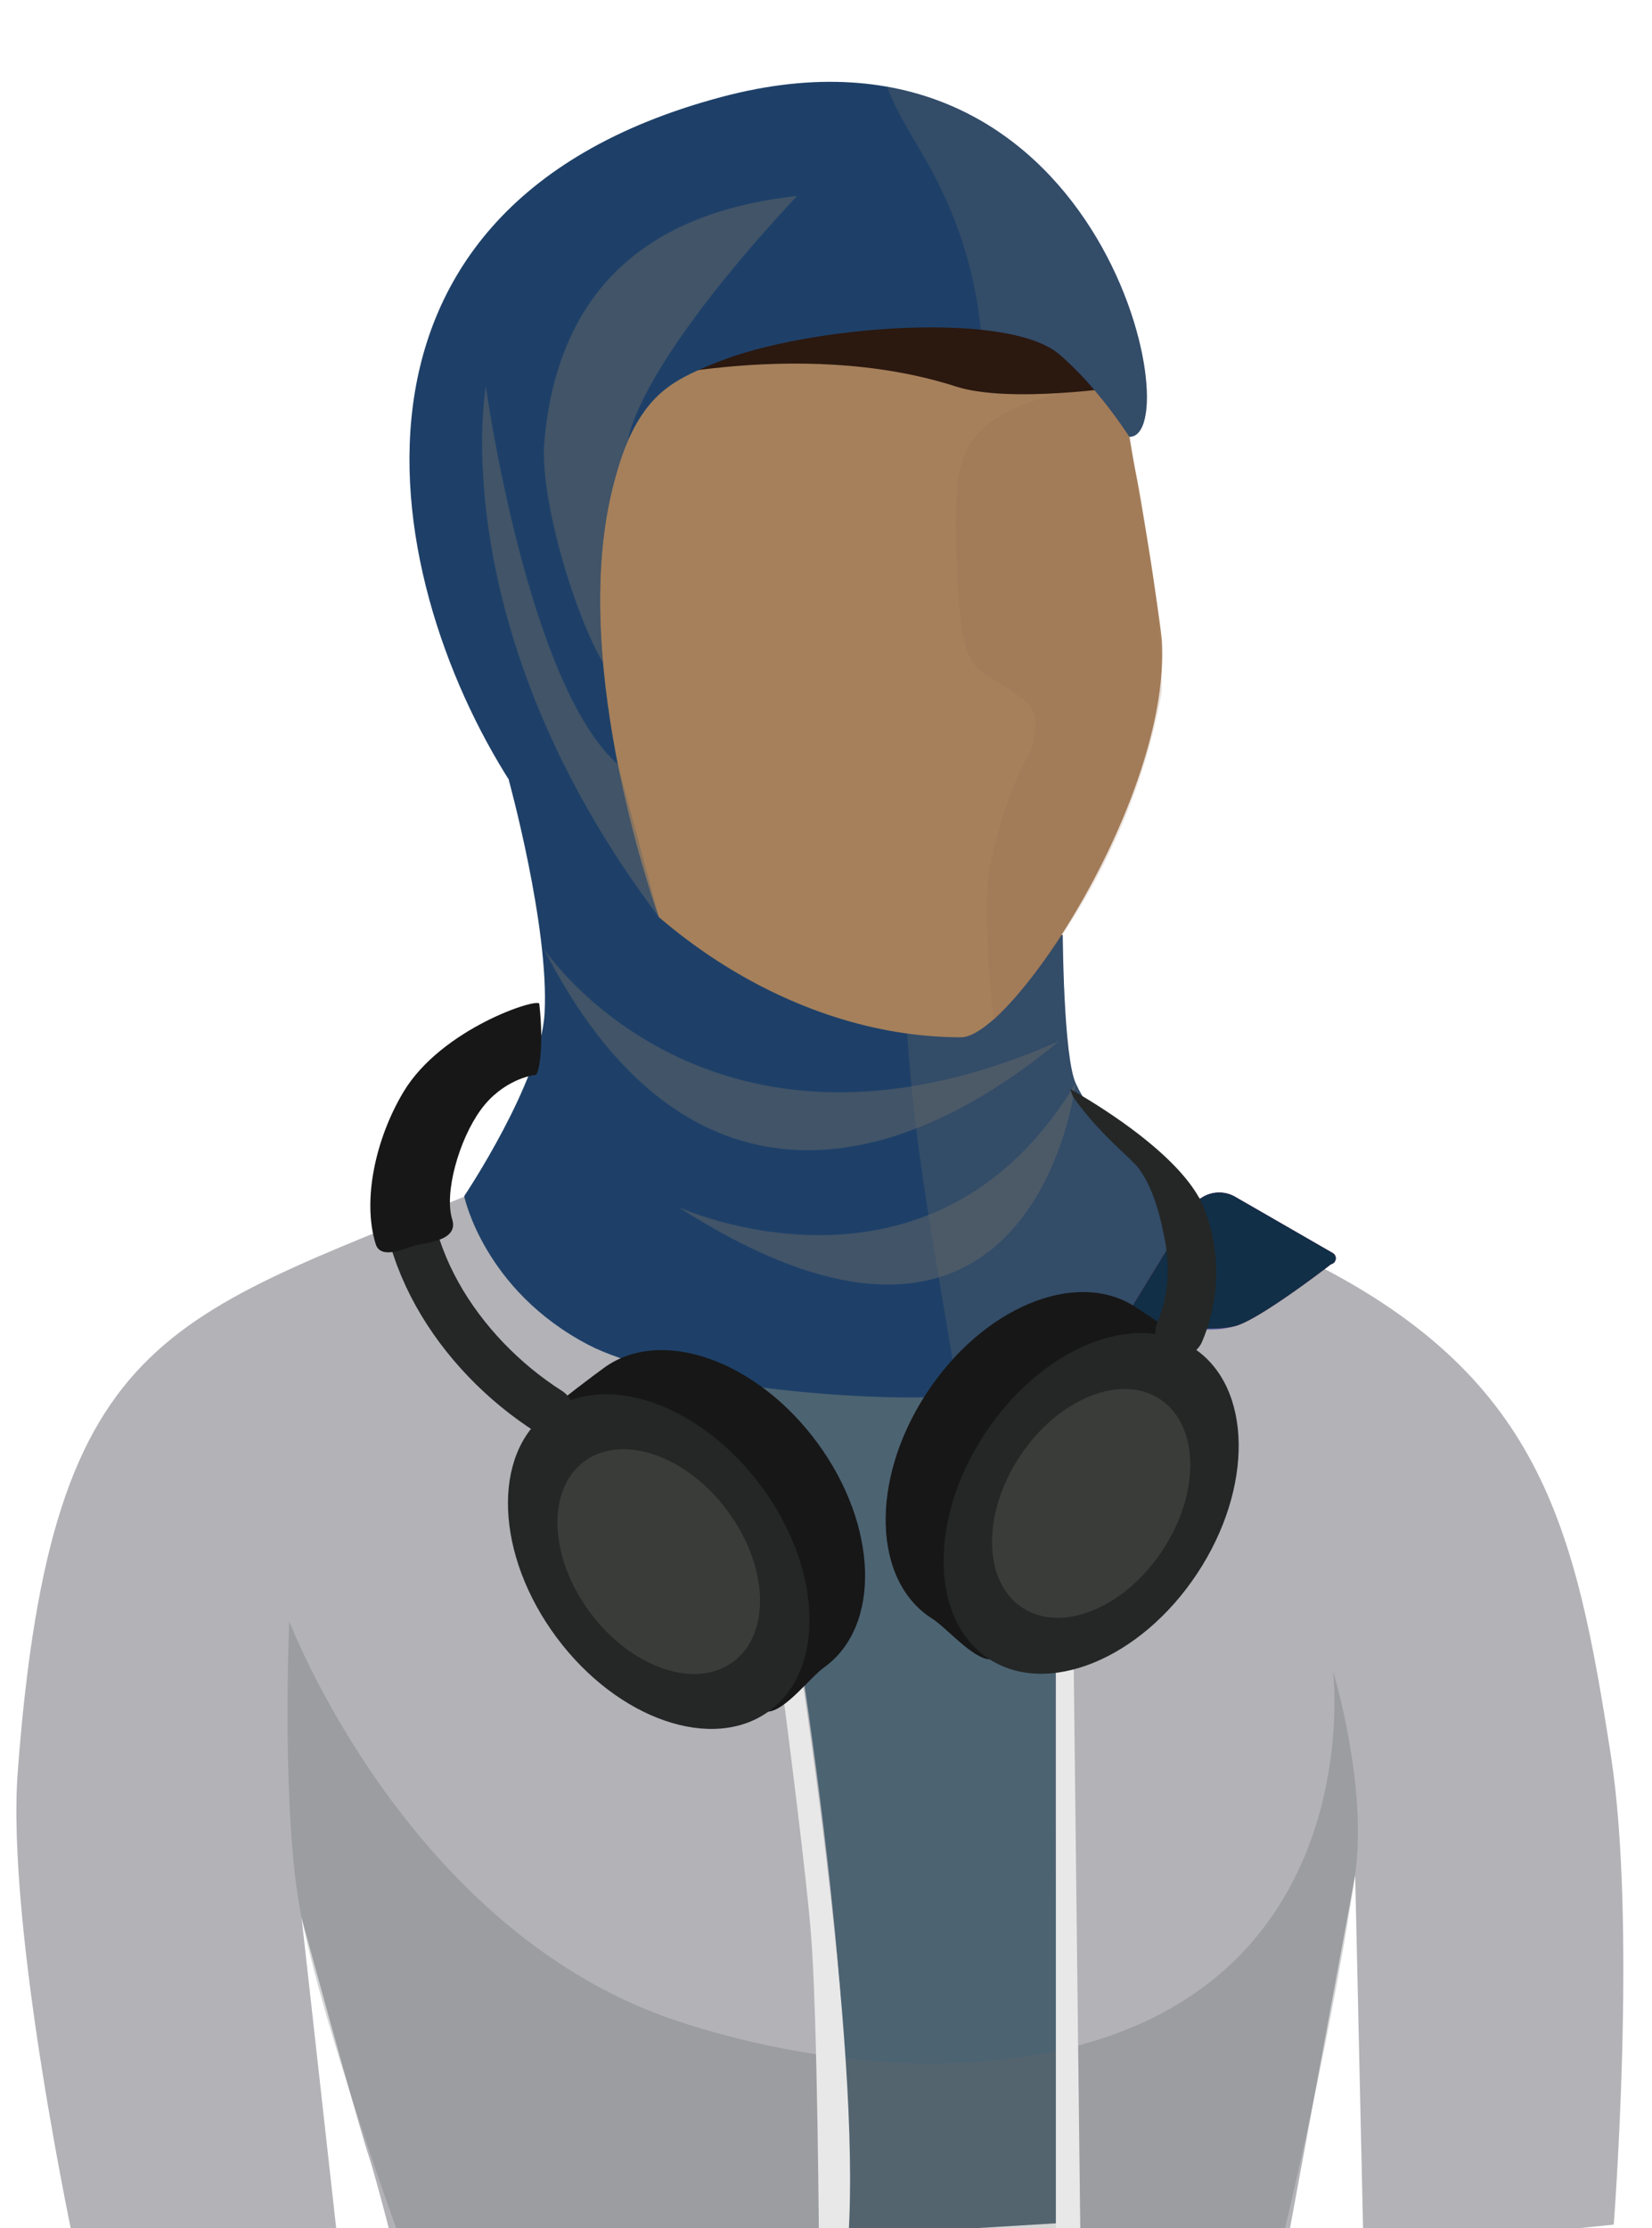 <svg xmlns="http://www.w3.org/2000/svg" xmlns:xlink="http://www.w3.org/1999/xlink" viewBox="0 0 293.58 395.87"><defs><style>.cls-1,.cls-23{fill:none;}.cls-2{isolation:isolate;}.cls-3{clip-path:url(#clip-path);}.cls-4{fill:#4c6372;}.cls-5{fill:#b2b2b7;}.cls-6{fill:#1e4068;}.cls-12,.cls-14,.cls-18,.cls-7{fill:#666868;}.cls-11,.cls-7{opacity:0.3;}.cls-11,.cls-13,.cls-14,.cls-18,.cls-7,.cls-9{mix-blend-mode:multiply;}.cls-8{fill:#a5805b;}.cls-9{fill:#996c4d;opacity:0.2;}.cls-10{fill:#2b180f;}.cls-13,.cls-14{opacity:0.49;}.cls-15{fill:#5c62aa;}.cls-16{fill:#942b49;}.cls-17{fill:#112f47;}.cls-18{opacity:0.28;}.cls-19{fill:#e8e8e8;}.cls-20{fill:#171717;}.cls-21{fill:#242726;}.cls-22{fill:#3a3c3a;}.cls-23{stroke:#242726;stroke-linecap:round;stroke-linejoin:round;stroke-width:8.66px;}</style><clipPath id="clip-path"><rect class="cls-1" y="10.11" width="293.58" height="385.77"/></clipPath></defs><title>Artboard 98 copy 2</title><g class="cls-2"><g id="Layer_1" data-name="Layer 1"><g class="cls-3"><path class="cls-4" d="M126.42,398.75l91.35-5.55-9.52-164.44s-18,16.41-42.31,18.19c-24.05,1.75-49-4.82-49-4.82Z"/><path class="cls-5" d="M103.06,201s-9.41,7-13,8.49c-59.5,25-80.8,24.79-86.89,105.09C1,342.66,13.44,400.12,13.44,400.12L60.2,400l-6.6-59.24s9.56,35.07,11.93,42.31c1.51,4.57,5,18.42,5,18.42L150,399.69c4-46.35-12.87-135.81-12.87-135.81l-3.44-3.57Z"/><path class="cls-5" d="M203.35,206.84l-13,47.12-2.68,4.69s-.17,114.79.28,141.1l40.57.07,12.31-66.61,1.49,66.62,44.46-4.57s4.15-53.34-.5-83.28c-6.37-41.12-12.41-68-55.45-88.82C226.39,221,203.35,206.84,203.35,206.84Z"/><path class="cls-6" d="M113,154.05l75.86,12.07s.13,21.55,2.3,26.34c5.39,11.91,22.05,20.79,22.05,20.79s-10,33.95-47.77,35c-17.84.5-48.58-2.88-60.85-9.29-18.64-9.73-22.1-26.43-22.1-26.43S96.12,192.18,96.78,180c.84-15.31-6.38-41.47-6.38-41.47"/><path class="cls-7" d="M191.14,192.46c-2.17-4.79-2.3-26.34-2.3-26.34L143,158.82q1.25,2.61,2.29,5.3c6.76-1.92,15.42,1.7,15.59,10.83.45,24.52,5.6,48.73,9.44,73,34.36-4.26,42.9-34.67,42.9-34.67S196.53,204.37,191.14,192.46Z"/><path class="cls-8" d="M170.79,184.3c-36.61,0-72.13-29.67-81.92-64.07-4.07-14.3-9-36.57-4.36-57.79,5.14-23.63,24-28.19,46.92-32l.71-7.5c36.54-6.05,63.21,5.08,66.77,40.67a203.27,203.27,0,0,0,3,20.73c1.2,5.93,4.4,26.73,4.57,29.62C208,141.67,179.87,184.3,170.79,184.3Z"/><path class="cls-9" d="M171,82c-1.31,4.55-1.28,10.44-.91,19a106.87,106.87,0,0,0,.84,10.73c1.66,9.09,3.82,6.81,11.4,12.94,2.69,2.17,1.66,7.71.33,9.75-2.37,3.65-5.91,14.1-6.89,20.67-1.19,8.05.8,26.28.8,26.28s23.49-22.47,29.9-58.49c0,0-.09-18.12-3.73-32.06l-3.15-22.15S174.88,68.68,171,82Z"/><path class="cls-10" d="M108.68,68.68s32.69-9.18,61.23,0c9.58,3.08,29.72,0,29.72,0L184.21,50.81H109.87Z"/><path class="cls-6" d="M93.15,142.63C95.07,145.37,117.1,163,117.1,163S101,118.82,108.77,87.1c1.62-6.63,4-13.51,9.27-17.79,2.85-2.31,6.31-3.71,9.72-5.07,15.63-6.23,51.09-9.22,60.45-1.3,7,5.94,12.49,14.67,12.49,14.67,10.77.14-4.69-78.48-72.55-60.36C52.81,37.36,68.43,107.24,93.15,142.63Z"/><g class="cls-11"><path class="cls-12" d="M157.64,15.43c2.26,5.94,6.17,11.18,9,16.94a75,75,0,0,1,7.67,26.22c6.13.63,11.18,2,13.94,4.35,7,5.94,12.49,14.67,12.49,14.67C209.69,77.72,200.28,23,157.64,15.43Z"/></g><g class="cls-13"><path class="cls-12" d="M108.77,87.1a55,55,0,0,1,2.86-8.85c0-.29,1.21-12.47,30-43.42C119.19,37.26,99.44,48,96.74,78.43c-.89,10,5.31,30.6,10.43,39.34C106.26,107.45,106.41,96.71,108.77,87.1Z"/></g><path class="cls-14" d="M120.57,214.47s45,20.62,70.57-22C191.14,192.46,184,255.25,120.57,214.47Z"/><path class="cls-14" d="M96.65,168.58s29.2,44,91.56,16.4C155.85,211.76,120.13,214.75,96.65,168.58Z"/><path class="cls-14" d="M86.34,68.68s-7.9,43,30.76,94.27l-7.3-27.15C93.73,121.62,86.34,68.68,86.34,68.68Z"/><path class="cls-15" d="M236.51,224.63s-12.91,10.11-18.12,11.27c-5.81,1.3-16.8-1.56-16.8-1.56l10.88-20.64a5.66,5.66,0,0,1,7-1.08l17.36,10A1.08,1.08,0,0,1,236.51,224.63Z"/><path class="cls-16" d="M236.55,224.61s-12.78,9.92-17.05,11c-6.31,1.54-19.57-1.4-19.57-1.4l12.52-20.45a5.71,5.71,0,0,1,7.06-1.1l17.36,10A1.07,1.07,0,0,1,236.55,224.61Z"/><path class="cls-17" d="M236.55,224.61s-12.78,9.92-17.05,11c-6.31,1.54-19.57-1.4-19.57-1.4l12.52-20.45a5.71,5.71,0,0,1,7.06-1.1l17.36,10A1.07,1.07,0,0,1,236.55,224.61Z"/><path class="cls-18" d="M240.8,333.21c2.33-15.94-3.9-36.27-3.9-36.27S245,364.4,168.31,366.6c-16.5.48-34.79-3.05-48.47-7.69-47.6-16.14-68.44-70.86-68.44-70.86s-1.5,34.74,2.2,52.69c4.94,24,20.18,64.37,20.18,64.37l94.5-.12,57.88.11S236.12,365.26,240.8,333.21Z"/><path class="cls-19" d="M133.71,260.31s8.63,62.2,10.38,82.93c1.21,14.29,1.46,57.16,1.46,57.16h5c2.91-32.08-7.09-99.1-13.39-136.52Z"/><polygon class="cls-19" points="192.03 400.57 187.64 400.57 187.64 258.65 190.32 253.96 192.03 400.57"/><path class="cls-20" d="M145.32,256.44c10.77,14.72,11.27,32.55,1.12,39.83-2.46,1.76-6.79,7.57-9.87,7.84-9.61.82-19.86-10.17-28-21.32-9.42-12.88-17.54-23.5-11-32,.94-1.21,8.6-6.93,9.87-7.83C117.59,235.69,134.55,241.72,145.32,256.44Z"/><ellipse class="cls-21" cx="117.07" cy="277.45" rx="22.61" ry="33.02" transform="translate(-142.61 124.97) rotate(-36.7)"/><ellipse class="cls-22" cx="117.07" cy="277.45" rx="15.19" ry="22.18" transform="translate(-142.61 124.97) rotate(-36.7)"/><path class="cls-20" d="M164.52,247.75c-9.93,15.32-9.42,33.15,1.12,39.83,2.56,1.61,7.21,7.16,10.29,7.25,9.65.27,19.26-11.31,26.78-22.91,8.68-13.41,16.19-24.48,9.16-32.57-1-1.16-9-6.42-10.29-7.26C191,225.42,174.44,232.43,164.52,247.75Z"/><ellipse class="cls-21" cx="193.9" cy="267.09" rx="33.06" ry="22.59" transform="translate(-135.83 281.51) rotate(-56.52)"/><ellipse class="cls-22" cx="193.9" cy="267.09" rx="22.2" ry="15.18" transform="translate(-135.83 281.51) rotate(-56.52)"/><path class="cls-23" d="M97.57,250.8c-16.11-10.25-28.6-29.32-25-48.35"/><path class="cls-21" d="M213.91,214.49c-3.39-8.18-15.95-16.56-23.71-21a7.81,7.81,0,0,0,.54,1.43c4.95,7,10.3,10.76,11.79,12.9,2.62,3.77,3.64,8.26,4.52,12.68a16.12,16.12,0,0,1,.32,2.72,23.72,23.72,0,0,1-1.67,11.68,4.4,4.4,0,0,0,2.25,5.74,4.25,4.25,0,0,0,1.69.36,4.29,4.29,0,0,0,4-2.65A31.31,31.31,0,0,0,213.91,214.49Z"/><path class="cls-20" d="M95.17,191c.53,0,1.56-4.75.67-12.64-.13-1.17-17.36,4.33-24.15,15.67-4.92,8.23-7.35,19.17-4.93,27,.9,2.91,5.34.71,7,.26,1.94-.51,7.79-.81,6.6-4.64-1.45-4.67,1.18-14.09,5.06-19.44S94.63,191,95.17,191Z"/></g></g></g></svg>